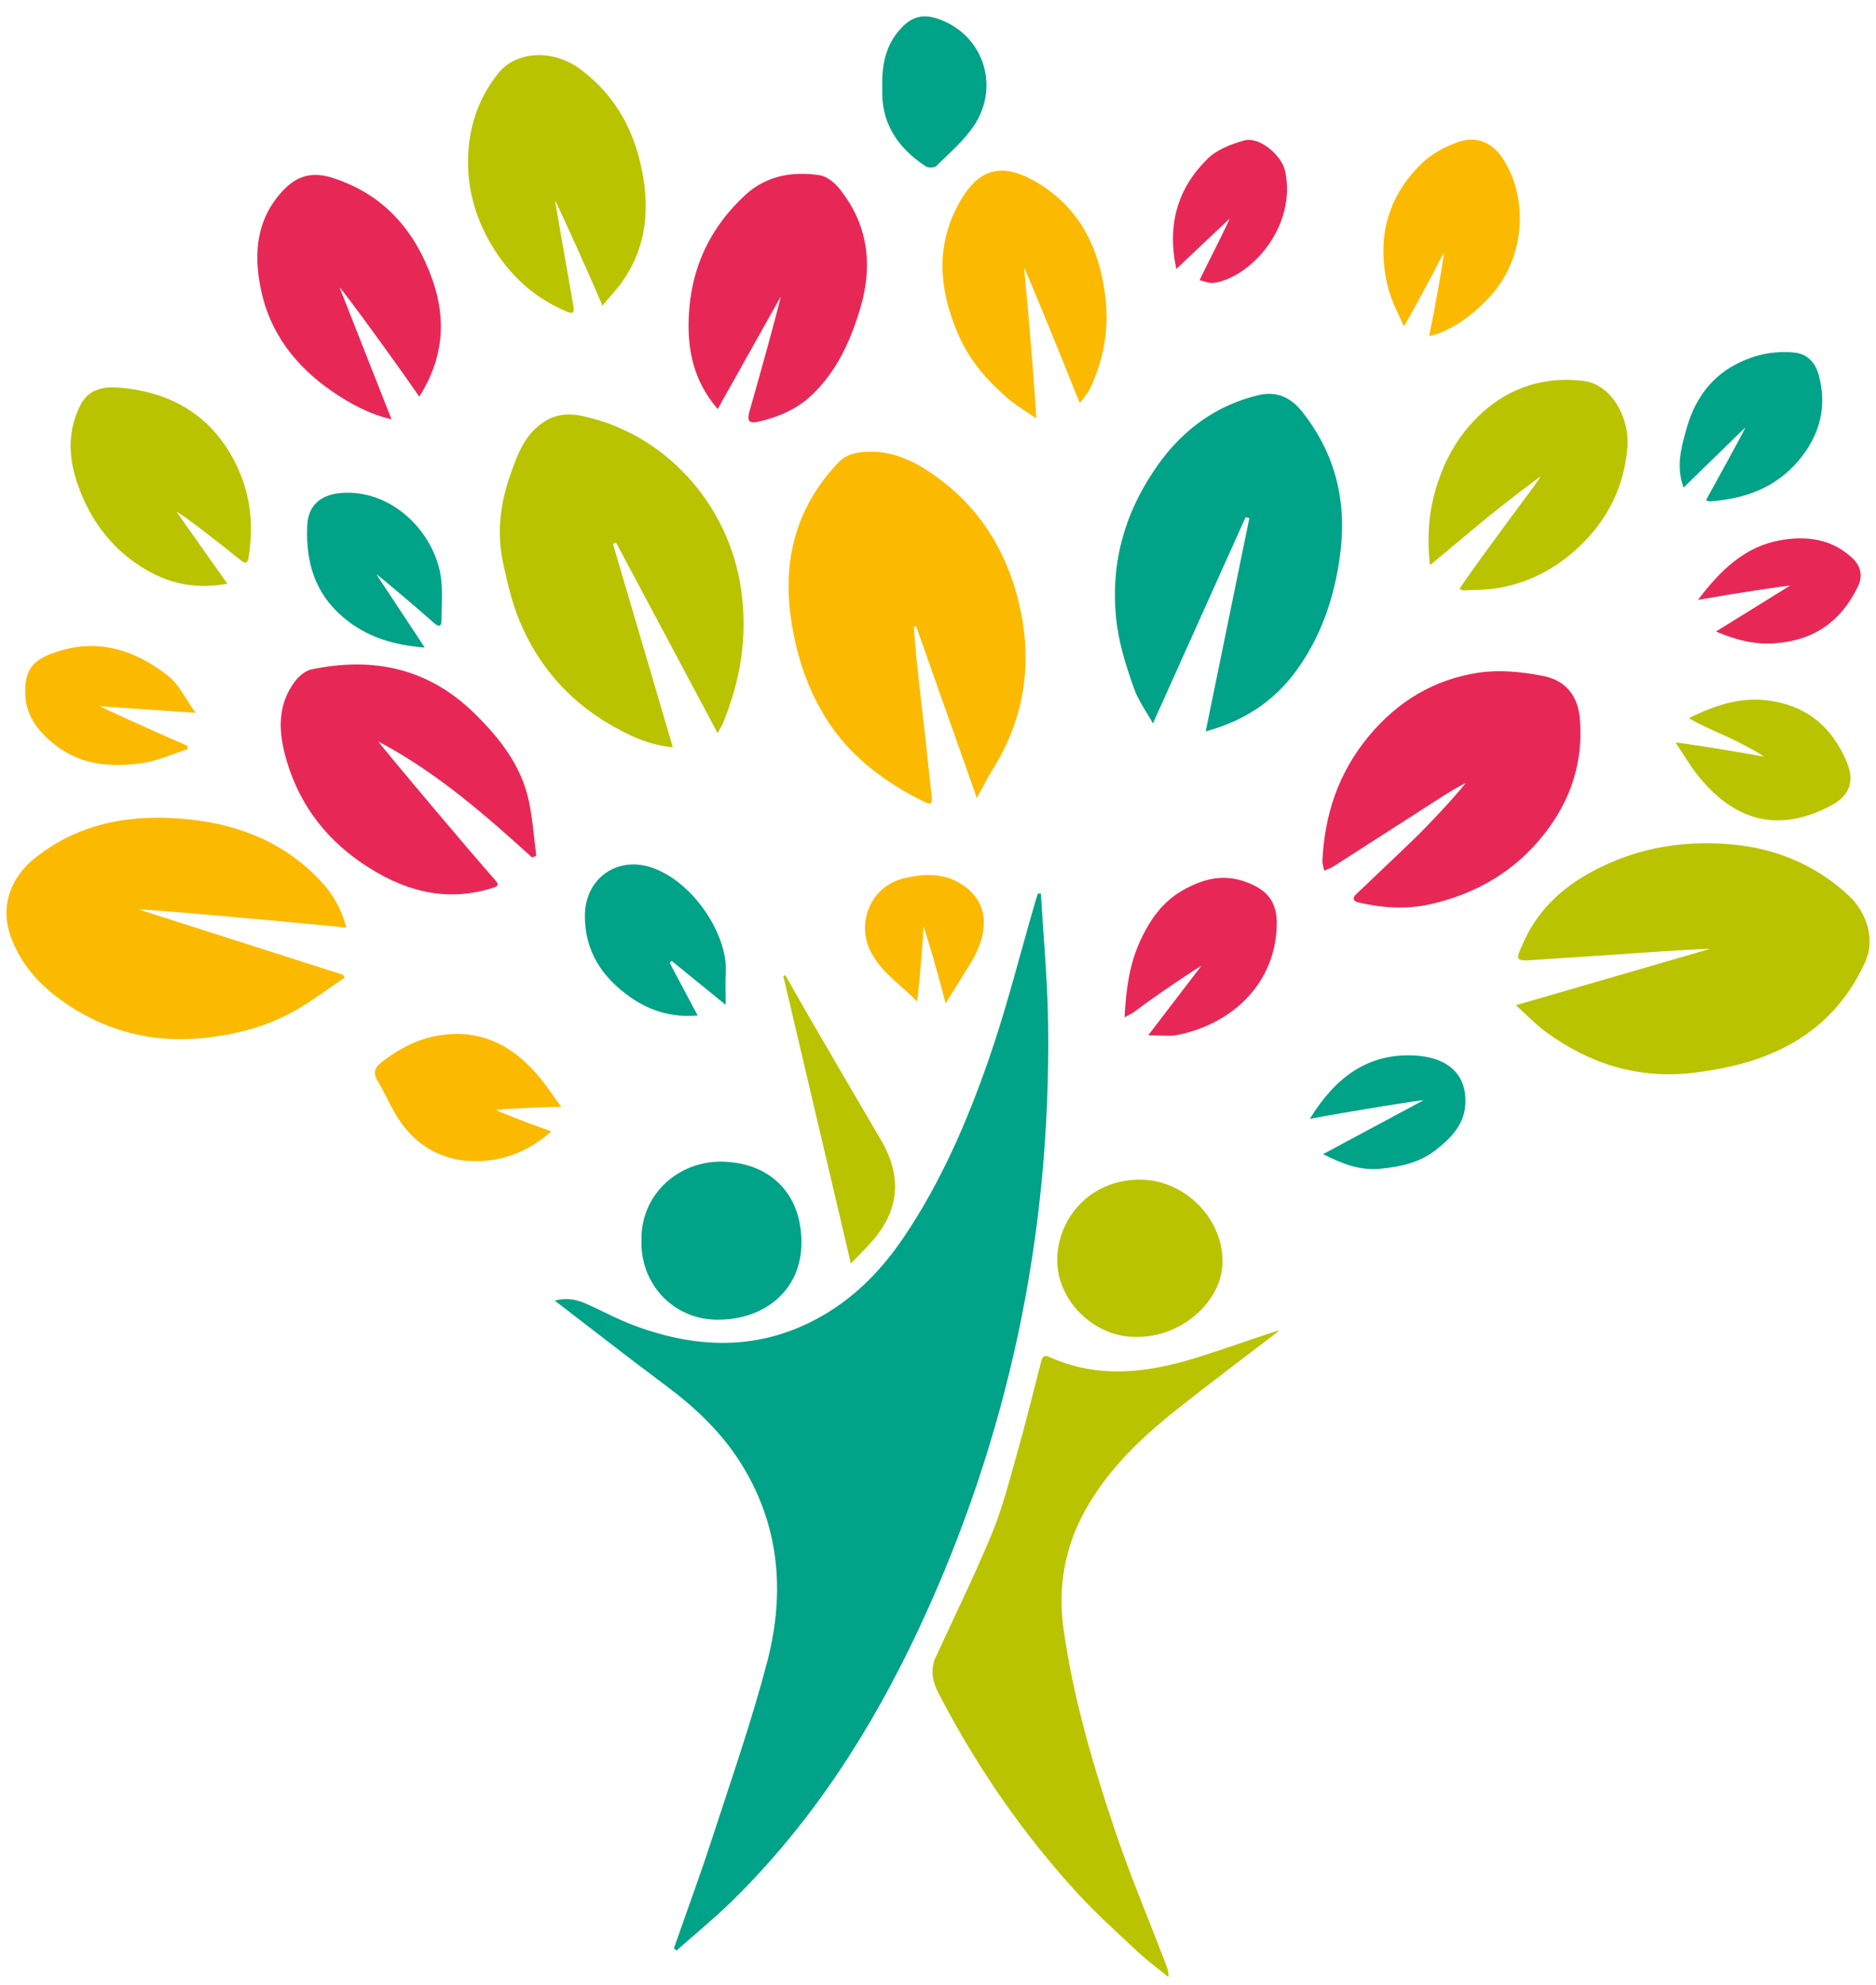 <?xml version="1.0" encoding="UTF-8"?>
<svg xmlns="http://www.w3.org/2000/svg" id="CPTS_Neste_barousse" data-name="CPTS Neste barousse" viewBox="0 0 208 220">
  <defs>
    <style>.cls-1{fill:#00a288}.cls-1,.cls-2,.cls-3,.cls-4{stroke-width:0}.cls-2{fill:#fbba00}.cls-3{fill:#e72856}.cls-4{fill:#bac300}</style>
  </defs>
  <path d="M141.87 147.44c-3.91 3-7.76 5.87-11.52 8.86-3.95 3.14-7.58 6.64-10.05 11.11-2.26 4.09-3.03 8.5-2.38 13.13 1.05 7.47 3.16 14.7 5.54 21.83 1.73 5.21 3.88 10.27 5.84 15.4.15.39.28.79.24 1.33-1.13-.93-2.31-1.79-3.38-2.79-2.27-2.12-4.59-4.21-6.69-6.49-5.9-6.44-10.86-13.56-14.94-21.28-.63-1.19-1.3-2.33-1.11-3.74.04-.3.09-.62.21-.89 2.11-4.61 4.36-9.16 6.3-13.84 1.19-2.86 1.96-5.91 2.81-8.9.97-3.42 1.82-6.88 2.71-10.33.14-.56.36-.7.91-.45 5.42 2.44 10.87 1.76 16.3.07 2.79-.87 5.54-1.85 8.31-2.77.29-.1.6-.17.92-.26ZM168.07 111.4c7.36-2.14 14.43-4.19 21.51-6.24-.01-.08-6.7.36-8.03.46-3.71.27-7.43.48-11.14.74-2.48.17-2.47.19-1.41-2.12 1.96-4.25 5.44-6.85 9.58-8.65 3.11-1.35 6.42-2.04 9.82-2.13 6.24-.17 11.88 1.45 16.55 5.77 1.99 1.84 3.03 4.82 1.83 7.43-1.89 4.11-4.73 7.21-8.73 9.31-3.15 1.65-6.53 2.43-10.02 2.89-6.15.8-11.63-.87-16.58-4.46-1.14-.83-2.12-1.87-3.37-2.99Z" class="cls-4"></path>
  <path d="M108.31 88.45c-2.3-6.51-4.51-12.77-6.73-19.03-.09.01-.17.02-.26.04.12 1.38.2 2.75.35 4.13.28 2.64.61 5.28.9 7.93.25 2.25.47 4.5.73 6.75.08.71-.03.98-.78.61-4.56-2.24-8.51-5.21-11.17-9.64-2-3.34-3.13-6.96-3.67-10.81-.93-6.63.71-12.44 5.38-17.29.52-.54 1.41-.89 2.17-.99 2.72-.38 5.18.44 7.46 1.91 5.7 3.66 9.04 8.94 10.44 15.48 1.34 6.28.38 12.22-3.06 17.72-.6.96-1.11 1.99-1.78 3.22Z" class="cls-2"></path>
  <path d="M79.56 81.24c-3.8-7.12-7.52-14.11-11.25-21.1-.12.04-.23.09-.35.13 2.2 7.47 4.4 14.93 6.64 22.54-2.75-.24-4.99-1.36-7.14-2.62-4.51-2.66-7.79-6.48-9.81-11.27-.87-2.06-1.39-4.29-1.86-6.48-.7-3.22-.37-6.47.7-9.55.83-2.39 1.65-4.88 4.08-6.3 1.3-.76 2.7-.77 4.03-.48 9.22 1.97 16.25 9.84 17.58 19.27.73 5.17-.07 10.03-2.03 14.78-.13.32-.34.62-.59 1.09Z" class="cls-4"></path>
  <path d="M38.41 102.8c-7.74-.79-23-2.12-23.02-2.01 7.54 2.41 15.09 4.82 22.63 7.23l.18.33c-1.85 1.24-3.63 2.6-5.56 3.69-3.11 1.75-6.51 2.62-10.09 2.99-5.84.6-11.11-.83-15.81-4.22-2.49-1.79-4.5-4.08-5.56-7.05-1.19-3.31-.03-6.51 2.73-8.7 5.06-4.01 10.91-4.88 17-4.26 5.69.58 10.85 2.66 14.83 7.04 1.24 1.37 2.13 2.94 2.66 4.96Z" class="cls-2"></path>
  <path d="M138.1 57.33c-3.38 7.51-6.76 15.02-10.27 22.84-.79-1.42-1.62-2.54-2.07-3.8-.92-2.58-1.75-5.17-2.02-7.95-.62-6.33 1.1-11.96 4.73-17.02 2.75-3.83 6.43-6.52 11.11-7.62 1.96-.46 3.54.28 4.74 1.78 3.75 4.68 5.05 10.03 4.26 15.95-.63 4.68-2.08 9.02-4.88 12.85-2.49 3.4-5.82 5.56-10.02 6.69 1.63-7.95 3.24-15.79 4.84-23.63-.14-.03-.28-.07-.42-.1Z" class="cls-1"></path>
  <path d="M162.49 86.76c-.77.44-1.55.86-2.3 1.34-4.11 2.63-8.21 5.27-12.31 7.9-.32.21-.7.33-1.05.49-.08-.37-.23-.74-.21-1.1.25-5.12 1.76-9.71 5.1-13.76 3.25-3.93 7.31-6.35 12.25-7.09 2.27-.34 4.71-.09 6.99.34 2.68.5 4.02 2.23 4.22 4.92.35 4.64-1 8.79-3.83 12.46-3.26 4.23-7.6 6.78-12.77 7.95-2.66.6-5.33.41-7.97-.2-.5-.11-.75-.44-.25-.91 2.14-2.03 4.28-4.06 6.41-6.11 2.02-1.94 5.82-6.11 5.71-6.25ZM59.01 95.04c-5.27-4.78-10.62-9.46-17.05-12.86.33.56 10.37 12.46 12.89 15.29.48.55.47.73-.34.97-5.34 1.64-10.08.15-14.44-2.83-4.29-2.94-7.18-6.96-8.49-12.04-.73-2.82-.73-5.58 1.1-8.03.44-.59 1.15-1.2 1.83-1.35 6.86-1.44 12.99-.16 18.14 4.91 2.8 2.76 5.16 5.77 5.99 9.69.42 1.98.56 4.03.82 6.04-.15.06-.3.13-.45.19Z" class="cls-3"></path>
  <path d="M66.8 33.88c-1.73-4.07-5.17-11.65-5.26-11.63.33 1.95 1.7 9.75 2.04 11.7.11.64 0 .9-.75.58-3.38-1.43-5.99-3.71-7.97-6.79-1.97-3.07-3.02-6.45-2.97-10.04.05-3.52 1.12-6.82 3.38-9.61 2.02-2.49 6.1-2.64 9.08-.42 4.05 3.02 6.18 7.15 6.98 12.06.66 4.05.14 7.86-2.21 11.3-.66.97-1.48 1.82-2.32 2.83Z" class="cls-4"></path>
  <path d="M79.58 45.34c-2.7-3.13-3.39-6.59-3.21-10.33.25-5.33 2.35-9.79 6.25-13.39 2.35-2.17 5.24-2.65 8.26-2.2.8.12 1.66.82 2.19 1.49 3.22 4.01 3.74 8.56 2.28 13.37-1.08 3.56-2.59 6.9-5.37 9.53-1.63 1.54-3.62 2.38-5.75 2.89-1.22.3-1.44-.02-1.12-1.16 1.07-3.72 2.98-10.59 3.46-12.68-2.31 4.12-4.62 8.23-7 12.48ZM46.49 43.96c-2.88-4.17-8.71-12.15-8.83-12.08 1.9 4.81 3.8 9.63 5.75 14.59-2.5-.59-4.59-1.73-6.57-3.09-4.05-2.78-6.93-6.48-7.92-11.33-.83-4.05-.5-7.95 2.67-11.15 1.56-1.57 3.28-1.83 5.31-1.18 5.67 1.83 9.13 5.84 11.05 11.29 1.58 4.47 1.19 8.78-1.47 12.96Z" class="cls-3"></path>
  <path d="M165.18 57.12c-2.17 1.79-4.33 3.6-6.64 5.52-.28-2.67-.2-5.15.41-7.56.91-3.61 2.59-6.83 5.4-9.36 3.2-2.89 7.03-4.01 11.25-3.5 3.04.37 5.15 4.06 4.83 7.49-.37 4.02-1.98 7.44-4.74 10.28-2.66 2.74-5.9 4.58-9.72 5.2-1.2.2-2.44.18-3.66.24-.16 0-.43-.08-.46-.18-.04-.16 5.42-7.61 8.07-11.15.24-.32.84-1.2.92-1.31-.16.05-3.94 2.93-5.66 4.34Z" class="cls-4"></path>
  <path d="M113.54 29.7c.55 5.47 1.44 16.57 1.33 16.65-1.09-.76-2.26-1.43-3.25-2.3-2.17-1.89-4.06-4.05-5.25-6.7-2.34-5.24-2.79-10.49.4-15.57 1.96-3.12 4.41-3.59 7.56-1.92 5.19 2.77 7.58 7.44 8.24 13.15.42 3.58-.24 6.94-1.76 10.17-.08.18-.82 1.16-1.09 1.47-.15-.35-.3-.7-.44-1.05-1.41-3.59-5.64-13.93-5.74-13.9Z" class="cls-2"></path>
  <path d="M19.56 56.7c1.99 2.82 3.78 5.35 5.65 7.99-3.27.59-6.16.11-8.97-1.52-3.82-2.23-6.25-5.5-7.66-9.59-1-2.9-1.1-5.81.32-8.66.96-1.92 2.76-2.11 4.48-1.95 6.05.55 10.57 3.46 13.08 9.11 1.38 3.1 1.64 6.36 1.1 9.7-.11.7-.39.7-.87.31-2.11-1.72-6.62-5.23-7.12-5.37ZM125.97 148.15c-4.53.12-9.12-4.08-8.73-9.12.36-4.65 4.14-8.39 9.29-8.3 4.95.09 9.16 4.44 9.01 9.27-.13 4.37-4.73 8.28-9.57 8.15Z" class="cls-4"></path>
  <path d="M71.12 137.51c-.12-5.22 4.22-8.97 9.17-8.77 5.35.21 8.74 3.82 8.56 9.34-.16 4.92-4.08 8.24-9.43 8.17-4.76-.06-8.41-3.93-8.3-8.74Z" class="cls-1"></path>
  <path d="M158.45 37.25c.66-3.12 1.73-9.2 1.62-9.24-1.36 2.69-4.31 8.12-4.43 8.15-.59-1.41-1.36-2.78-1.73-4.25-1.32-5.28-.21-10.01 3.76-13.84 1.06-1.02 2.49-1.77 3.88-2.29 2.15-.81 3.97 0 5.19 1.97 2.79 4.5 2.23 10.8-1.3 14.84-2.12 2.42-4.69 4.15-6.98 4.66Z" class="cls-2"></path>
  <path d="M127.31 114.73c2.12-2.77 3.99-5.22 5.87-7.67-.04-.08-5.22 3.39-7.33 5.01-.3.23-.65.38-1.17.68.17-3.08.53-5.86 1.74-8.49 1.06-2.3 2.47-4.32 4.69-5.58 2.07-1.18 4.25-1.85 6.74-1.04 3.35 1.1 4.03 3.03 3.6 6.29-.77 5.83-5.41 9.67-10.91 10.77-.91.18-1.89.03-3.23.03Z" class="cls-3"></path>
  <path d="M61.13 125.38c-2.68 2.37-5.74 3.47-9.1 3.28-3.11-.17-5.75-1.68-7.57-4.25-1.04-1.46-1.72-3.17-2.64-4.72-.52-.86-.18-1.45.44-1.94 1.8-1.41 3.79-2.51 6.06-2.94 4.92-.93 8.67 1.06 11.68 4.8.71.89 1.35 1.84 2.24 3.06-2.15 0-6.76.23-7.25.34.44.25 4.46 1.8 6.14 2.37Z" class="cls-2"></path>
  <path d="M74.25 106.71c1.01 1.91 2.03 3.81 3.1 5.83-2.81.25-5.28-.5-7.45-2.02-3.11-2.18-5.08-5.08-5.05-9.08.03-4.1 3.57-6.6 7.42-5.29 4.58 1.55 8.47 7.46 8.2 11.7-.07 1.06-.01 2.13-.01 3.51-2.16-1.76-4.08-3.31-5.99-4.87l-.22.22ZM41.74 63.66c1.74 2.64 3.49 5.28 5.35 8.1-3.51-.27-6.47-1.17-9.07-3.38-3.17-2.71-4.12-6.17-3.96-10.09.09-2.32 1.53-3.49 3.82-3.66 5.88-.42 10.57 4.77 11.05 9.73.14 1.44.03 2.91.02 4.36 0 .93-.49.63-.88.28-1.24-1.12-6.27-5.4-6.33-5.34ZM193.5 47.38c-2.24 2.18-4.49 4.37-6.83 6.65-.86-2.27-.27-4.35.25-6.28.84-3.13 2.51-5.8 5.57-7.39 2.08-1.08 4.25-1.52 6.53-1.28 1.39.15 2.27 1.15 2.63 2.47.96 3.55.12 6.7-2.23 9.49-2.58 3.05-6 4.26-9.85 4.52-.14 0-.28-.07-.42-.11.06-.18 4.44-8 4.35-8.07Z" class="cls-1"></path>
  <path d="M195.54 83.85c.04-.12-2.7-1.61-4.11-2.24-1.4-.62-2.81-1.23-4.18-2.02 2.99-1.5 5.98-2.47 9.34-1.88 4.09.71 6.7 3.14 8.21 6.85.84 2.08.23 3.64-1.76 4.7-5.7 3.04-10.56 1.83-14.61-3.1-.99-1.2-1.77-2.57-2.65-3.86.05-.09 6.57.95 9.77 1.55Z" class="cls-4"></path>
  <path d="M21.69 79c-3.79-.26-7.19-.49-10.6-.73-.03.05 6.44 2.98 9.7 4.39.01.12.03.24.04.35-1.67.53-3.3 1.3-5 1.55-3.32.48-6.66.28-9.48-1.83-1.88-1.41-3.46-3.21-3.55-5.75-.09-2.75.77-3.85 3.44-4.74 4.66-1.54 8.77-.2 12.42 2.68 1.19.94 1.89 2.5 3.03 4.08Z" class="cls-2"></path>
  <path d="M97.82 9.68c-.07-2.48.37-4.74 2.13-6.6 1.41-1.49 2.79-1.56 4.64-.77 4.64 1.99 6.24 7.54 3.3 11.76-1.12 1.61-2.66 2.93-4.07 4.32-.22.21-.91.23-1.19.04-3.14-2.07-5.01-4.87-4.8-8.75Z" class="cls-1"></path>
  <path d="M130.42 29.8c-1.05-4.93.16-8.96 3.48-12.22 1.02-1 2.59-1.6 4.02-2.01 1.66-.48 4.19 1.58 4.58 3.44 1.23 5.88-3.45 11.38-7.56 12.28-.94.21-1.37-.14-1.94-.23.19-.49 3.4-6.72 3.3-6.8-1.9 1.79-3.8 3.59-5.87 5.54Z" class="cls-3"></path>
  <path d="M146.68 127.91c3.86-2.07 7.5-4.02 11.14-5.97-.03-.1-8.24 1.24-12.59 2.05 2.79-4.55 6.38-7.28 11.59-7.02 3.55.18 5.93 1.98 5.63 5.59-.18 2.17-1.67 3.65-3.29 4.91-1.77 1.37-3.83 1.82-6.07 2.05-2.35.24-4.24-.55-6.4-1.61Z" class="cls-1"></path>
  <path d="m94.34 140.03-7.49-31.86c.07-.03.14-.07.22-.1.92 1.61 1.83 3.24 2.77 4.84 2.59 4.46 5.18 8.92 7.8 13.36 2.44 4.12 2.1 7.94-1.1 11.46-.64.71-1.32 1.38-2.19 2.29Z" class="cls-4"></path>
  <path d="m190.25 69.99 8.2-5.08c-.02-.08-6.61.93-10.19 1.57 2.55-3.36 5.25-5.94 9.19-6.62 2.88-.5 5.65-.14 7.92 1.98.97.91 1.18 2 .63 3.15-1.85 3.84-4.84 5.98-9.18 6.3-2.3.17-4.35-.37-6.56-1.3Z" class="cls-3"></path>
  <path d="M102.39 102.69c0 .73-.39 5.9-.71 8.29-1.72-1.78-3.88-3.14-5.09-5.41-1.71-3.22-.08-7.32 3.56-8.22 2.62-.64 5.15-.62 7.28 1.26 1.88 1.65 2.13 4.1.89 6.81-.17.36-.34.72-.55 1.06-.9 1.47-1.82 2.94-2.93 4.73-.76-3.03-2.35-8.51-2.46-8.51Z" class="cls-2"></path>
  <path d="M74.71 215.94c1.4-4.02 2.88-8.01 4.2-12.06 2.13-6.56 4.42-13.08 6.16-19.74 2.01-7.73 1.37-15.29-3.08-22.22-2.19-3.41-5.11-6.1-8.34-8.5-4-2.97-7.92-6.05-12.15-9.29 1.5-.37 2.56-.07 3.6.4 1.78.8 3.51 1.74 5.33 2.41 7.21 2.66 14.29 2.73 21.08-1.32 3.56-2.12 6.36-5.06 8.67-8.47 4.15-6.13 7.06-12.88 9.47-19.81 1.97-5.67 3.42-11.53 5.11-17.31.1-.33.2-.66.31-1h.34c.28 4.82.74 9.65.8 14.47.31 23.42-4.4 45.81-14.35 67.04-5.24 11.17-11.83 21.45-20.7 30.14-1.96 1.92-4.09 3.66-6.15 5.48-.1-.08-.2-.16-.3-.25Z" class="cls-1"></path>
</svg>
